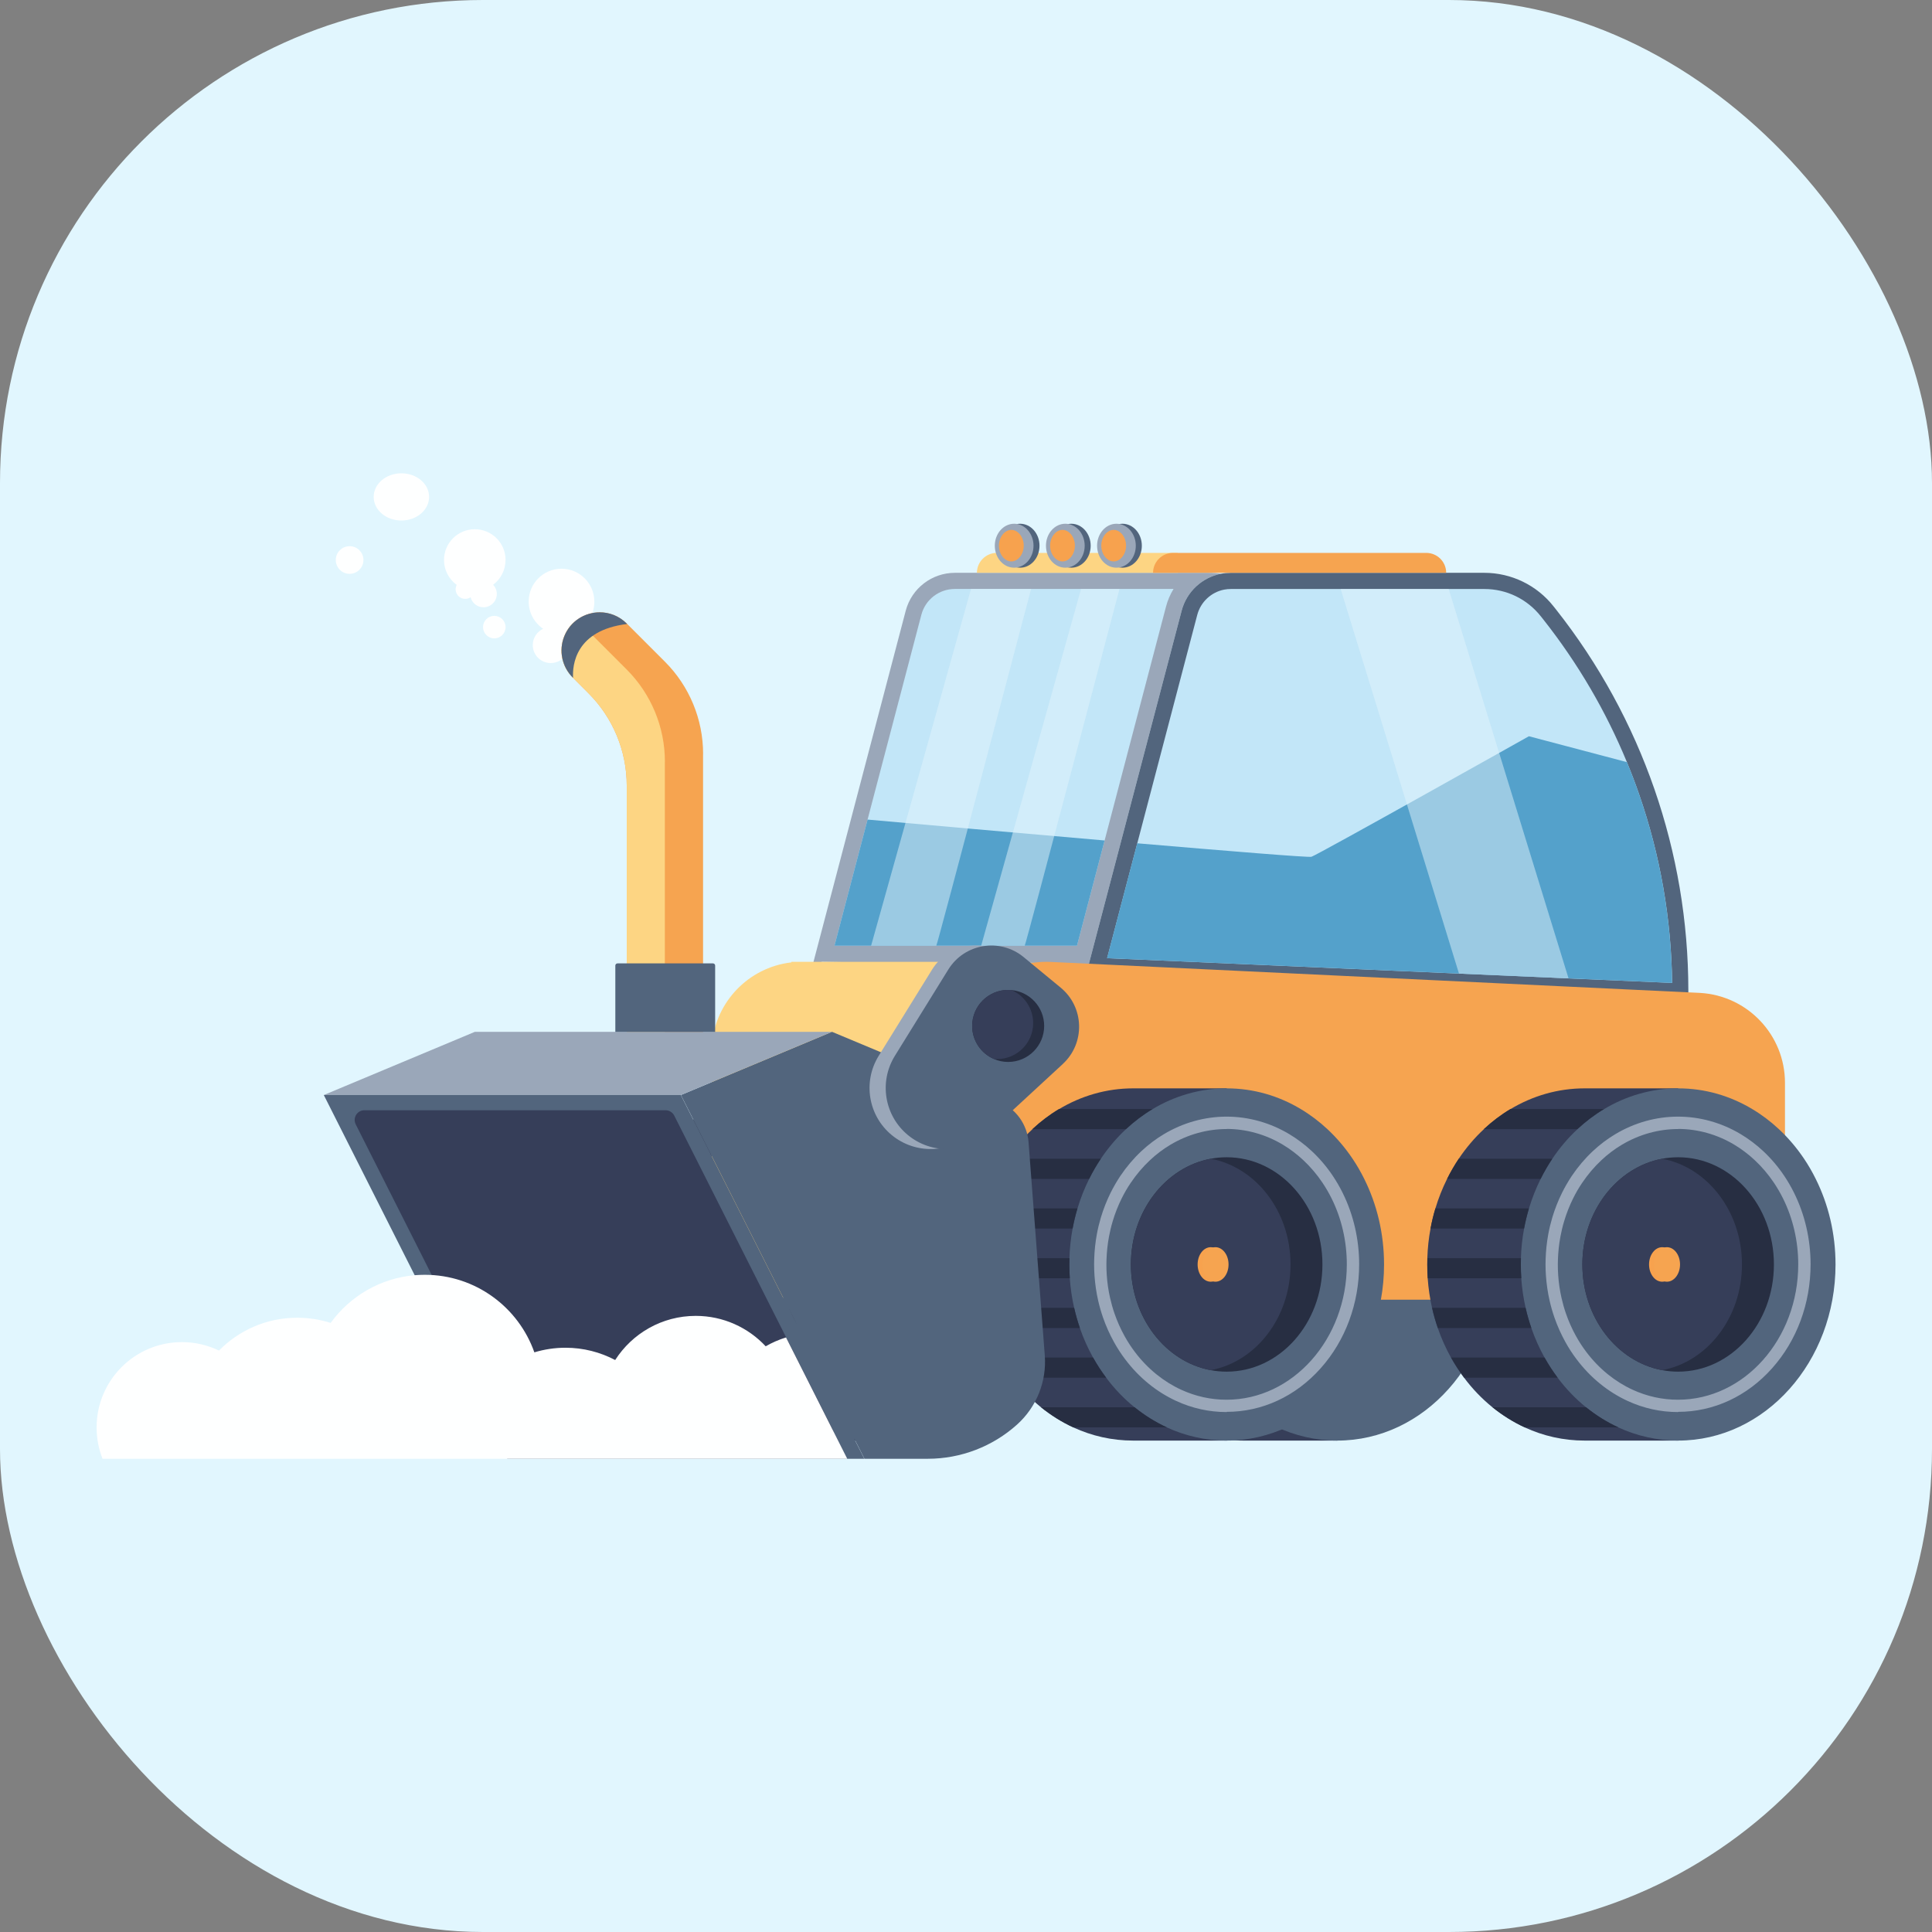 <svg xmlns="http://www.w3.org/2000/svg" version="1.1" xmlns:xlink="http://www.w3.org/1999/xlink" xmlns:svgjs="http://svgjs.com/svgjs" width="1000" height="1000"><rect width="100%" height="100%" fill="#808080" stroke="none"/><rect width="1000" height="1000" rx="250" ry="250" fill="#e1f6fe"></rect><g transform="matrix(2.651,0,0,2.651,50,244.98)"><svg xmlns="http://www.w3.org/2000/svg" version="1.1" xmlns:xlink="http://www.w3.org/1999/xlink" xmlns:svgjs="http://svgjs.com/svgjs" width="339.52" height="192.41"><svg id="Layer_2" data-name="Layer 2" xmlns="http://www.w3.org/2000/svg" viewBox="0 0 339.52 192.41">
  <defs>
    <style>
      .cls-1 {
        fill: #54a1cb;
      }

      .cls-1, .cls-2, .cls-3, .cls-4, .cls-5, .cls-6, .cls-7, .cls-8, .cls-9, .cls-10, .cls-11 {
        stroke-width: 0px;
      }

      .cls-2 {
        fill: #363e59;
      }

      .cls-3 {
        fill: #c2e6f8;
      }

      .cls-4 {
        fill: #f6a450;
      }

      .cls-5 {
        fill: #272e42;
      }

      .cls-6 {
        fill: #fdd583;
      }

      .cls-7 {
        fill: #9aa7b9;
      }

      .cls-8 {
        fill: #feffff;
      }

      .cls-9 {
        fill: #e3f4fd;
        opacity: .5;
      }

      .cls-10 {
        fill: #52657d;
      }

      .cls-11 {
        fill: #f7a24e;
      }
    </style>
  </defs>
  <g id="Layer_1-2" data-name="Layer 1">
    <g>
      <path class="cls-7" d="m219.56,19.61c-3.69.71-6.73,3.48-7.71,7.22l-18.22,69.37-52.08-.82.02.11c-.57.07-1.14.16-1.7.28l18.11-68.94c1.15-4.36,5.09-7.4,9.6-7.4h49.5c.84,0,1.67.06,2.49.18Z"></path>
      <path class="cls-3" d="m210.27,22.58c-.65,1.06-1.15,2.22-1.47,3.45l-11.99,45.66-5.39,20.54h-47.35l6.46-24.62,10.5-39.98c.78-2.98,3.47-5.05,6.55-5.05h42.69Z"></path>
      <path class="cls-10" d="m310.78,100.98v1.81l-53.87-2.36-63.66-2.79,18.6-70.81c.98-3.74,4.02-6.51,7.71-7.22.61-.12,1.24-.18,1.89-.18h49.5c5.27,0,10.26,2.42,13.52,6.56l.5.63c16.72,21.18,25.81,47.38,25.81,74.37Z"></path>
      <path class="cls-3" d="m307.62,99.5l-20.23-.88-21.39-.94-68.7-3.01,5.89-22.43,11.71-44.6c.66-2.51,2.72-4.44,5.26-4.93.42-.08.85-.12,1.29-.12h49.5c4.33,0,8.36,1.95,11.05,5.36l.5.63c6.71,8.51,12.18,17.84,16.29,27.82.85,2.06,1.65,4.15,2.38,6.27,4.13,11.89,6.29,24.27,6.45,36.84Z"></path>
      <path class="cls-1" d="m150.53,67.61c11.17,1,29.41,2.62,46.28,4.08l-5.39,20.54h-47.35l6.46-24.62Z"></path>
      <path class="cls-1" d="m307.62,99.5l-110.33-4.83,5.89-22.43c18.27,1.56,33.5,2.8,34.02,2.63,1.31-.43,42.45-23.53,42.45-23.53l19.13,5.05c.85,2.06,1.65,4.15,2.38,6.27,4.13,11.89,6.29,24.27,6.45,36.84Z"></path>
      <polygon class="cls-9" points="287.39 98.61 266 97.68 242.89 22.58 263.99 22.58 287.39 98.61"></polygon>
      <g>
        <path class="cls-2" d="m164.77,154.47c0-11.34-4.9-21.39-12.46-27.66v-6.73h-18.26c-16.97,0-30.72,15.4-30.72,34.39s13.75,34.39,30.72,34.39h18.26v-6.73c7.56-6.26,12.46-16.32,12.46-27.66Z"></path>
        <ellipse class="cls-10" cx="152.31" cy="154.47" rx="30.72" ry="34.39"></ellipse>
        <path class="cls-5" d="m171,154.47c0,11.56-8.37,20.93-18.7,20.93-1.06,0-2.1-.1-3.12-.29-8.84-1.66-15.58-10.27-15.58-20.64s6.74-18.98,15.58-20.64c1.01-.19,2.06-.29,3.12-.29,10.33,0,18.7,9.37,18.7,20.93Z"></path>
        <path class="cls-2" d="m164.77,154.47c0,10.37-6.74,18.98-15.58,20.64-8.84-1.66-15.58-10.27-15.58-20.64s6.74-18.98,15.58-20.64c8.84,1.66,15.58,10.27,15.58,20.64Z"></path>
      </g>
      <g>
        <path class="cls-2" d="m254.7,154.47c0-11.34-4.9-21.39-12.46-27.66v-6.73h-18.26c-16.97,0-30.72,15.4-30.72,34.39s13.75,34.39,30.72,34.39h18.26v-6.73c7.56-6.26,12.46-16.32,12.46-27.66Z"></path>
        <ellipse class="cls-10" cx="242.24" cy="154.47" rx="30.72" ry="34.39"></ellipse>
      </g>
      <path class="cls-6" d="m259.76,119.01v24.75c0,9.72-7.88,17.59-17.59,17.59h-107.38l.03-.23c-8.36-1.37-14.73-8.62-14.73-17.36v-30.79c0-8.48,5.99-15.5,13.87-17.2.56-.12,1.12-.21,1.7-.28l-.02-.11h41.52l16.42.56,49.6,5.51c1.96.11,3.84.55,5.57,1.25,6.48,2.62,11,8.96,11,16.31Z"></path>
      <path class="cls-4" d="m313.07,101.45l-126.6-6.04c-10.1-.58-18.6,7.45-18.6,17.56v30.79c0,9.71,7.88,17.59,17.59,17.59h126.6c9.71,0,17.59-7.88,17.59-17.59v-24.75c0-9.32-7.27-17.02-16.58-17.56Z"></path>
      <g>
        <path class="cls-2" d="m233.11,154.47c0,.91-.03,1.81-.09,2.7-.14,1.97-.42,3.9-.85,5.77-.3,1.35-.68,2.66-1.12,3.94-.83,2.39-1.88,4.65-3.14,6.75-.04.06-.08.13-.12.19-.58.96-1.21,1.88-1.87,2.77-1.55,2.07-3.32,3.93-5.27,5.54v6.73h-18.26c-4.13,0-8.08-.91-11.68-2.57-2.25-1.04-4.36-2.36-6.31-3.93-2.05-1.66-3.92-3.6-5.54-5.77-.93-1.24-1.79-2.55-2.56-3.93-1.01-1.82-1.88-3.75-2.58-5.77-.44-1.28-.82-2.59-1.12-3.94-.42-1.87-.71-3.8-.85-5.77-.06-.89-.09-1.79-.09-2.7,0-.41,0-.82.02-1.23.06-1.97.27-3.9.62-5.77.25-1.34.56-2.65.95-3.93.6-2.01,1.37-3.94,2.28-5.77.68-1.37,1.45-2.69,2.28-3.94,1.43-2.13,3.07-4.07,4.9-5.77,1.61-1.5,3.35-2.82,5.21-3.93,4.31-2.58,9.24-4.05,14.47-4.05h18.26v6.73c.48.4.96.82,1.42,1.25,1.82,1.7,3.47,3.64,4.9,5.77.28.42.56.85.82,1.29.52.85,1.01,1.74,1.46,2.65.91,1.83,1.67,3.76,2.28,5.77.38,1.28.7,2.59.95,3.93.35,1.87.56,3.8.62,5.77.01.41.02.82.02,1.23Z"></path>
        <path class="cls-10" d="m251.37,154.47c0,18.99-13.75,34.39-30.72,34.39-4.13,0-8.08-.91-11.68-2.57-2.25-1.04-4.36-2.36-6.31-3.93-2.05-1.66-3.92-3.6-5.54-5.77-.93-1.24-1.79-2.55-2.56-3.93-1.01-1.82-1.88-3.75-2.58-5.77-.44-1.28-.82-2.59-1.12-3.94-.42-1.87-.71-3.8-.85-5.77-.06-.89-.09-1.79-.09-2.7,0-.41,0-.82.02-1.23.06-1.97.27-3.9.62-5.77.25-1.34.56-2.65.95-3.93.6-2.01,1.37-3.94,2.28-5.77.68-1.37,1.45-2.69,2.28-3.94,1.43-2.13,3.07-4.07,4.9-5.77,1.61-1.5,3.35-2.82,5.21-3.93,4.31-2.58,9.24-4.05,14.47-4.05s10.16,1.46,14.47,4.05c1.86,1.11,3.6,2.43,5.21,3.93,1.82,1.7,3.47,3.64,4.9,5.77.84,1.25,1.6,2.56,2.28,3.94,2.46,4.94,3.86,10.64,3.86,16.7Z"></path>
        <path class="cls-7" d="m220.65,183.29c-3.42,0-6.75-.73-9.88-2.18-1.88-.87-3.67-1.98-5.32-3.32-1.72-1.39-3.29-3.02-4.66-4.85-.78-1.03-1.5-2.14-2.14-3.3-.85-1.53-1.58-3.16-2.16-4.83-.37-1.07-.69-2.18-.94-3.29-.36-1.57-.59-3.19-.71-4.82-.05-.75-.08-1.51-.08-2.26,0-.35,0-.7.02-1.03.05-1.61.22-3.23.51-4.81.2-1.11.47-2.21.79-3.29.5-1.67,1.14-3.29,1.9-4.83.57-1.14,1.21-2.25,1.91-3.3,1.2-1.78,2.58-3.41,4.11-4.84,1.36-1.27,2.83-2.38,4.39-3.31,3.74-2.24,7.97-3.42,12.24-3.42s8.5,1.18,12.24,3.42c1.55.93,3.03,2.04,4.39,3.31,1.53,1.43,2.92,3.06,4.11,4.84.7,1.05,1.35,2.16,1.91,3.3,2.11,4.24,3.23,9.07,3.23,13.95,0,7.67-2.68,14.9-7.53,20.33-4.89,5.48-11.41,8.49-18.35,8.49Zm0-55.26c-3.84,0-7.65,1.07-11.01,3.08-1.41.84-2.75,1.85-3.98,3.01-1.4,1.31-2.66,2.8-3.76,4.43-.65.96-1.24,1.98-1.76,3.03-.7,1.41-1.29,2.91-1.75,4.45-.3.99-.54,2.01-.73,3.03-.27,1.46-.43,2.96-.48,4.46-.01.31-.02.62-.02.95,0,.7.02,1.4.07,2.09.1,1.5.32,3,.65,4.45.23,1.02.52,2.05.86,3.03.53,1.54,1.2,3.03,1.98,4.44.59,1.06,1.25,2.08,1.96,3.02,1.25,1.67,2.68,3.15,4.25,4.42,1.5,1.21,3.11,2.22,4.81,3,2.82,1.3,5.81,1.96,8.88,1.96,12.95,0,23.48-11.86,23.48-26.43,0-4.52-1.03-8.97-2.98-12.89-.52-1.04-1.11-2.06-1.76-3.03-1.09-1.63-2.36-3.12-3.76-4.43-1.23-1.15-2.57-2.16-3.98-3.01-3.37-2.02-7.17-3.08-11.01-3.08Z"></path>
        <path class="cls-5" d="m239.34,154.47c0,11.56-8.37,20.93-18.7,20.93-1.06,0-2.1-.1-3.12-.29-8.84-1.66-15.58-10.27-15.58-20.64s6.74-18.98,15.58-20.64c1.01-.19,2.06-.29,3.12-.29,10.33,0,18.7,9.37,18.7,20.93Z"></path>
        <path class="cls-2" d="m233.11,154.47c0,10.37-6.74,18.98-15.58,20.64-8.84-1.66-15.58-10.27-15.58-20.64s6.74-18.98,15.58-20.64c8.84,1.66,15.58,10.27,15.58,20.64Z"></path>
        <g>
          <path class="cls-5" d="m206.18,124.12c-1.86,1.11-3.6,2.43-5.21,3.93h-18.26c1.61-1.5,3.35-2.82,5.21-3.93h18.26Z"></path>
          <path class="cls-5" d="m196.07,133.83c-.84,1.25-1.6,2.56-2.28,3.94h-18.26c.68-1.37,1.45-2.69,2.28-3.94h18.26Z"></path>
          <path class="cls-5" d="m191.51,143.53c-.38,1.28-.7,2.59-.95,3.93h-18.26c.25-1.34.56-2.65.95-3.93h18.26Z"></path>
          <path class="cls-5" d="m190.02,157.17h-18.26c-.06-.89-.09-1.79-.09-2.7,0-.41,0-.82.02-1.23h18.26c-.01.41-.02.82-.02,1.23,0,.91.03,1.81.09,2.7Z"></path>
          <path class="cls-5" d="m191.99,166.88h-18.26c-.44-1.28-.82-2.59-1.12-3.94h18.26c.3,1.35.68,2.66,1.12,3.94Z"></path>
          <path class="cls-5" d="m197.12,176.58h-18.26c-.93-1.24-1.79-2.55-2.56-3.93h18.26c.77,1.38,1.62,2.69,2.56,3.93Z"></path>
          <path class="cls-5" d="m208.97,186.28h-18.26c-2.25-1.04-4.36-2.36-6.31-3.93h18.26c1.94,1.57,4.06,2.9,6.31,3.93Z"></path>
        </g>
        <g>
          <path class="cls-11" d="m220.09,154.47c0,1.86-1.15,3.37-2.56,3.37s-2.56-1.51-2.56-3.37,1.15-3.37,2.56-3.37,2.56,1.51,2.56,3.37Z"></path>
          <path class="cls-4" d="m221.01,154.47c0,1.86-1.15,3.37-2.56,3.37s-2.56-1.51-2.56-3.37,1.15-3.37,2.56-3.37,2.56,1.51,2.56,3.37Z"></path>
        </g>
      </g>
      <g>
        <path class="cls-2" d="m321.25,154.47c0,.91-.03,1.81-.09,2.7-.14,1.97-.42,3.9-.85,5.77-.3,1.35-.68,2.66-1.12,3.94-.83,2.39-1.88,4.65-3.14,6.75-.04.06-.08.13-.12.19-.58.96-1.21,1.88-1.87,2.77-1.55,2.07-3.32,3.93-5.27,5.54v6.73h-18.26c-4.13,0-8.08-.91-11.68-2.57-2.25-1.04-4.36-2.36-6.31-3.93-2.05-1.66-3.92-3.6-5.54-5.77-.93-1.24-1.79-2.55-2.56-3.93-1.01-1.82-1.88-3.75-2.58-5.77-.44-1.28-.82-2.59-1.12-3.94-.42-1.87-.71-3.8-.85-5.77-.06-.89-.09-1.79-.09-2.7,0-.41,0-.82.02-1.23.06-1.97.27-3.9.62-5.77.25-1.34.56-2.65.95-3.93.6-2.01,1.37-3.94,2.28-5.77.68-1.37,1.45-2.69,2.28-3.94,1.43-2.13,3.07-4.07,4.9-5.77,1.61-1.5,3.35-2.82,5.21-3.93,4.31-2.58,9.24-4.05,14.47-4.05h18.26v6.73c.48.4.96.82,1.42,1.25,1.82,1.7,3.47,3.64,4.9,5.77.28.42.56.85.82,1.29.52.85,1.01,1.74,1.46,2.65.91,1.83,1.67,3.76,2.28,5.77.38,1.28.7,2.59.95,3.93.35,1.87.56,3.8.62,5.77.01.41.02.82.02,1.23Z"></path>
        <path class="cls-10" d="m339.52,154.47c0,18.99-13.75,34.39-30.72,34.39-4.13,0-8.08-.91-11.68-2.57-2.25-1.04-4.36-2.36-6.31-3.93-2.05-1.66-3.92-3.6-5.54-5.77-.93-1.24-1.79-2.55-2.56-3.93-1.01-1.82-1.88-3.75-2.58-5.77-.44-1.28-.82-2.59-1.12-3.94-.42-1.87-.71-3.8-.85-5.77-.06-.89-.09-1.79-.09-2.7,0-.41,0-.82.02-1.23.06-1.97.27-3.9.62-5.77.25-1.34.57-2.65.95-3.93.6-2.01,1.37-3.94,2.28-5.77.68-1.37,1.45-2.69,2.28-3.94,1.43-2.13,3.07-4.07,4.9-5.77,1.61-1.5,3.35-2.82,5.21-3.93,4.31-2.58,9.24-4.05,14.47-4.05s10.16,1.46,14.47,4.05c1.86,1.11,3.6,2.43,5.21,3.93,1.82,1.7,3.47,3.64,4.9,5.77.84,1.25,1.6,2.56,2.28,3.94,2.46,4.94,3.86,10.64,3.86,16.7Z"></path>
        <path class="cls-7" d="m308.79,183.29c-3.42,0-6.75-.73-9.88-2.18-1.88-.87-3.67-1.98-5.32-3.32-1.72-1.39-3.29-3.02-4.66-4.85-.78-1.03-1.5-2.14-2.14-3.3-.85-1.53-1.58-3.16-2.16-4.83-.37-1.07-.69-2.18-.94-3.29-.36-1.57-.59-3.19-.71-4.82-.05-.75-.08-1.51-.08-2.26,0-.35,0-.7.02-1.03.05-1.61.22-3.23.51-4.81.2-1.11.47-2.21.79-3.29.5-1.67,1.14-3.29,1.9-4.83.57-1.14,1.21-2.25,1.91-3.3,1.2-1.78,2.58-3.41,4.11-4.84,1.36-1.27,2.83-2.38,4.39-3.31,3.74-2.24,7.97-3.42,12.24-3.42s8.5,1.18,12.24,3.42c1.55.93,3.03,2.04,4.39,3.31,1.53,1.43,2.92,3.06,4.11,4.84.7,1.05,1.35,2.16,1.91,3.3,2.11,4.24,3.23,9.07,3.23,13.95,0,7.67-2.68,14.9-7.53,20.33-4.89,5.48-11.41,8.49-18.35,8.49Zm0-55.26c-3.84,0-7.65,1.07-11.01,3.08-1.41.84-2.75,1.85-3.98,3.01-1.4,1.31-2.66,2.8-3.76,4.43-.65.96-1.24,1.98-1.76,3.03-.7,1.41-1.29,2.91-1.75,4.45-.3.99-.54,2.01-.73,3.03-.27,1.46-.43,2.96-.48,4.46-.01.31-.02.62-.02.95,0,.7.02,1.4.07,2.09.1,1.5.32,3,.65,4.45.23,1.02.52,2.05.86,3.03.53,1.54,1.2,3.03,1.98,4.44.59,1.06,1.25,2.08,1.96,3.02,1.25,1.67,2.68,3.15,4.25,4.42,1.5,1.21,3.11,2.22,4.81,3,2.82,1.3,5.81,1.96,8.88,1.96,12.95,0,23.48-11.86,23.48-26.43,0-4.52-1.03-8.97-2.98-12.89-.52-1.04-1.11-2.06-1.76-3.03-1.09-1.63-2.36-3.12-3.76-4.43-1.23-1.15-2.57-2.16-3.98-3.01-3.37-2.02-7.17-3.08-11.01-3.08Z"></path>
        <path class="cls-5" d="m327.49,154.47c0,11.56-8.37,20.93-18.7,20.93-1.06,0-2.1-.1-3.12-.29-8.84-1.66-15.58-10.27-15.58-20.64s6.74-18.98,15.58-20.64c1.01-.19,2.06-.29,3.12-.29,10.33,0,18.7,9.37,18.7,20.93Z"></path>
        <path class="cls-2" d="m321.25,154.47c0,10.37-6.74,18.98-15.58,20.64-8.84-1.66-15.58-10.27-15.58-20.64s6.74-18.98,15.58-20.64c8.84,1.66,15.58,10.27,15.58,20.64Z"></path>
        <g>
          <path class="cls-5" d="m294.32,124.12c-1.86,1.11-3.6,2.43-5.21,3.93h-18.26c1.61-1.5,3.35-2.82,5.21-3.93h18.26Z"></path>
          <path class="cls-5" d="m284.22,133.83c-.84,1.25-1.6,2.56-2.28,3.94h-18.26c.68-1.37,1.45-2.69,2.28-3.94h18.26Z"></path>
          <path class="cls-5" d="m279.66,143.53c-.38,1.28-.7,2.59-.95,3.93h-18.26c.25-1.34.56-2.65.95-3.93h18.26Z"></path>
          <path class="cls-5" d="m278.17,157.17h-18.26c-.06-.89-.09-1.79-.09-2.7,0-.41,0-.82.02-1.23h18.26c-.01.41-.02.82-.02,1.23,0,.91.03,1.81.09,2.7Z"></path>
          <path class="cls-5" d="m280.13,166.88h-18.26c-.44-1.28-.82-2.59-1.12-3.94h18.26c.3,1.35.68,2.66,1.12,3.94Z"></path>
          <path class="cls-5" d="m285.27,176.58h-18.26c-.93-1.24-1.79-2.55-2.56-3.93h18.26c.77,1.38,1.62,2.69,2.56,3.93Z"></path>
          <path class="cls-5" d="m297.12,186.28h-18.26c-2.25-1.04-4.36-2.36-6.31-3.93h18.26c1.94,1.57,4.06,2.9,6.31,3.93Z"></path>
        </g>
        <g>
          <path class="cls-11" d="m308.23,154.47c0,1.86-1.15,3.37-2.56,3.37s-2.56-1.51-2.56-3.37,1.15-3.37,2.56-3.37,2.56,1.51,2.56,3.37Z"></path>
          <path class="cls-4" d="m309.16,154.47c0,1.86-1.15,3.37-2.56,3.37s-2.56-1.51-2.56-3.37,1.15-3.37,2.56-3.37,2.56,1.51,2.56,3.37Z"></path>
        </g>
      </g>
      <g>
        <path class="cls-6" d="m211.09,15.54h-35.32c-2.15,0-3.89,1.74-3.89,3.89h39.21v-3.89Z"></path>
        <path class="cls-4" d="m259.62,15.54h-49.46c-2.15,0-3.89,1.74-3.89,3.89h57.23c0-2.15-1.74-3.89-3.89-3.89Z"></path>
      </g>
      <g>
        <path class="cls-10" d="m184.1,14.14c0,2.37-1.69,4.29-3.78,4.29s-3.78-1.92-3.78-4.29,1.69-4.29,3.78-4.29,3.78,1.92,3.78,4.29Z"></path>
        <path class="cls-7" d="m182.93,14.14c0,2.37-1.69,4.29-3.78,4.29s-3.78-1.92-3.78-4.29,1.69-4.29,3.78-4.29,3.78,1.92,3.78,4.29Z"></path>
        <path class="cls-11" d="m178.6,17.21c-1.31,0-2.42-1.41-2.42-3.08s1.11-3.08,2.42-3.08,2.42,1.41,2.42,3.08-1.11,3.08-2.42,3.08Z"></path>
      </g>
      <g>
        <path class="cls-10" d="m194.09,14.14c0,2.37-1.69,4.29-3.78,4.29s-3.78-1.92-3.78-4.29,1.69-4.29,3.78-4.29,3.78,1.92,3.78,4.29Z"></path>
        <path class="cls-7" d="m192.92,14.14c0,2.37-1.69,4.29-3.78,4.29s-3.78-1.92-3.78-4.29,1.69-4.29,3.78-4.29,3.78,1.92,3.78,4.29Z"></path>
        <path class="cls-11" d="m188.59,17.21c-1.31,0-2.42-1.41-2.42-3.08s1.11-3.08,2.42-3.08,2.42,1.41,2.42,3.08-1.11,3.08-2.42,3.08Z"></path>
      </g>
      <g>
        <path class="cls-10" d="m204.08,14.14c0,2.37-1.69,4.29-3.78,4.29s-3.78-1.92-3.78-4.29,1.69-4.29,3.78-4.29,3.78,1.92,3.78,4.29Z"></path>
        <path class="cls-7" d="m202.9,14.14c0,2.37-1.69,4.29-3.78,4.29s-3.78-1.92-3.78-4.29,1.69-4.29,3.78-4.29,3.78,1.92,3.78,4.29Z"></path>
        <path class="cls-11" d="m198.58,17.21c-1.31,0-2.42-1.41-2.42-3.08s1.11-3.08,2.42-3.08,2.42,1.41,2.42,3.08-1.11,3.08-2.42,3.08Z"></path>
      </g>
      <path class="cls-9" d="m170.72,22.58l-19.5,69.65h12.73c.18,0,18.51-69.65,18.51-69.65h-11.74Z"></path>
      <path class="cls-9" d="m192.21,22.58l-19.5,69.65h8.5c.18,0,18.51-69.65,18.51-69.65h-7.51Z"></path>
      <path class="cls-8" d="m97.18,25.04c0-3.54-2.87-6.41-6.41-6.41s-6.41,2.87-6.41,6.41c0,2.21,1.12,4.16,2.83,5.32-1.2.56-2.03,1.77-2.03,3.18,0,1.94,1.57,3.51,3.51,3.51s3.51-1.57,3.51-3.51c0-.8-.27-1.53-.72-2.12,3.22-.34,5.73-3.06,5.73-6.37Z"></path>
      <path class="cls-4" d="m118.41,54.8v62.22h-14.9v-56.05c0-6.75-2.68-13.23-7.46-18.01l-3.03-3.03-.07-.07c-2.1-2.1-2.75-5.25-1.65-8.02.44-1.11,1.11-2.04,1.92-2.77,1.39-1.26,3.2-1.93,5.03-1.93s3.76.7,5.25,2.18l.1.1,7.36,7.36c4.78,4.78,7.46,11.26,7.46,18.01Z"></path>
      <path class="cls-6" d="m110.95,56.32v60.7h-7.44v-56.05c0-6.75-2.68-13.23-7.46-18.01l-3.03-3.03-.07-.07c-2.1-2.1-2.75-5.25-1.65-8.02.44-1.11,1.11-2.04,1.92-2.77,1.02.35,1.98.94,2.81,1.77l7.47,7.47c4.78,4.78,7.46,11.26,7.46,18.01Z"></path>
      <path class="cls-10" d="m114.08,121.39l29.51-12.34,32.66,13.65c3.24,1.35,5.44,4.41,5.71,7.9l3.17,41.63c.39,5.08-1.6,10.06-5.39,13.48h0c-4.78,4.31-11,6.7-17.44,6.7h-12.38l-35.83-71.02Z"></path>
      <polygon class="cls-7" points="44.36 121.39 114.08 121.39 143.58 109.05 73.86 109.05 44.36 121.39"></polygon>
      <polygon class="cls-10" points="149.9 192.41 80.19 192.41 62.11 156.58 44.36 121.39 114.07 121.39 137.62 168.05 149.9 192.41"></polygon>
      <path class="cls-2" d="m141.99,189.43h-58.8c-.71,0-1.37-.4-1.69-1.04l-7.83-15.53-23.08-45.75c-.63-1.26.28-2.75,1.69-2.75h58.81c.71,0,1.37.41,1.69,1.04l23.94,47.45,6.97,13.83c.63,1.26-.28,2.74-1.69,2.74Z"></path>
      <path class="cls-8" d="m146.57,192.41H1.16c-.75-1.89-1.16-3.96-1.16-6.12,0-9.2,7.46-16.66,16.66-16.66,2.59,0,5.05.6,7.24,1.65,3.89-3.96,9.29-6.41,15.28-6.41,2.27,0,4.47.36,6.52,1.01,3.76-5.19,9.66-8.73,16.41-9.31.65-.05,1.3-.08,1.97-.08,9.88,0,18.28,6.32,21.39,15.14,1.92-.58,3.96-.9,6.07-.9,3.51,0,6.81.87,9.71,2.4,3.32-5.18,9.12-8.62,15.73-8.62,5.39,0,10.25,2.29,13.66,5.94,1.24-.72,2.57-1.3,3.97-1.73l11.95,23.69Z"></path>
      <g>
        <path class="cls-7" d="m185.49,115.33l-14.56,13.44c-4.38,4.05-11.08,4.23-15.68.44h0c-4.6-3.79-5.69-10.4-2.55-15.47l10.43-16.85c3.16-5.1,10.08-6.24,14.71-2.43l7.23,5.96c4.63,3.82,4.82,10.84.42,14.9Z"></path>
        <path class="cls-10" d="m188.65,115.33l-14.56,13.44c-4.38,4.05-11.08,4.23-15.68.44h0c-4.6-3.79-5.69-10.4-2.55-15.47l10.43-16.85c3.16-5.1,10.08-6.24,14.71-2.43l7.23,5.96c4.63,3.82,4.82,10.84.42,14.9Z"></path>
      </g>
      <g>
        <path class="cls-5" d="m185.01,107.9c0,3.88-3.15,7.03-7.03,7.03-1,0-1.95-.21-2.81-.59-2.48-1.08-4.22-3.56-4.22-6.44,0-3.88,3.15-7.03,7.03-7.03.22,0,.44,0,.66.03,3.57.33,6.37,3.34,6.37,7Z"></path>
        <path class="cls-2" d="m182.86,107.34c0,3.88-3.15,7.03-7.03,7.03-.22,0-.44,0-.66-.03-2.48-1.08-4.22-3.56-4.22-6.44,0-3.88,3.15-7.03,7.03-7.03.22,0,.44,0,.66.03,2.48,1.08,4.22,3.56,4.22,6.44Z"></path>
      </g>
      <path class="cls-10" d="m101.69,95.69h18.66c.23,0,.42.19.42.42v12.95h-19.49v-12.95c0-.23.19-.42.42-.42Z"></path>
      <path class="cls-10" d="m93.02,39.93l-.07-.07c-2.1-2.1-2.75-5.25-1.65-8.02,1.2-3.02,4.05-4.7,6.94-4.7,1.87,0,3.76.7,5.25,2.18l.1.1c-10.18,1.23-10.7,8.11-10.56,10.5Z"></path>
      <path class="cls-8" d="m79.85,16.93c0-3.32-2.69-6.01-6.01-6.01s-6.01,2.69-6.01,6.01c0,2,.98,3.76,2.48,4.86-.13.26-.21.55-.21.86,0,1.03.84,1.87,1.87,1.87.39,0,.75-.12,1.05-.32.29,1.13,1.31,1.96,2.52,1.96,1.44,0,2.6-1.17,2.6-2.6,0-.7-.28-1.33-.72-1.8,1.47-1.1,2.42-2.84,2.42-4.82Z"></path>
      <path class="cls-8" d="m79.85,30.03c0,1.22-.99,2.2-2.2,2.2s-2.2-.99-2.2-2.2.99-2.2,2.2-2.2,2.2.99,2.2,2.2Z"></path>
      <path class="cls-8" d="m52.1,16.93c0,1.49-1.21,2.7-2.7,2.7s-2.7-1.21-2.7-2.7,1.21-2.7,2.7-2.7,2.7,1.21,2.7,2.7Z"></path>
      <path class="cls-8" d="m64.92,4.61c0,2.54-2.42,4.61-5.41,4.61s-5.41-2.06-5.41-4.61,2.42-4.61,5.41-4.61,5.41,2.06,5.41,4.61Z"></path>
    </g>
  </g>
</svg></svg></g></svg>